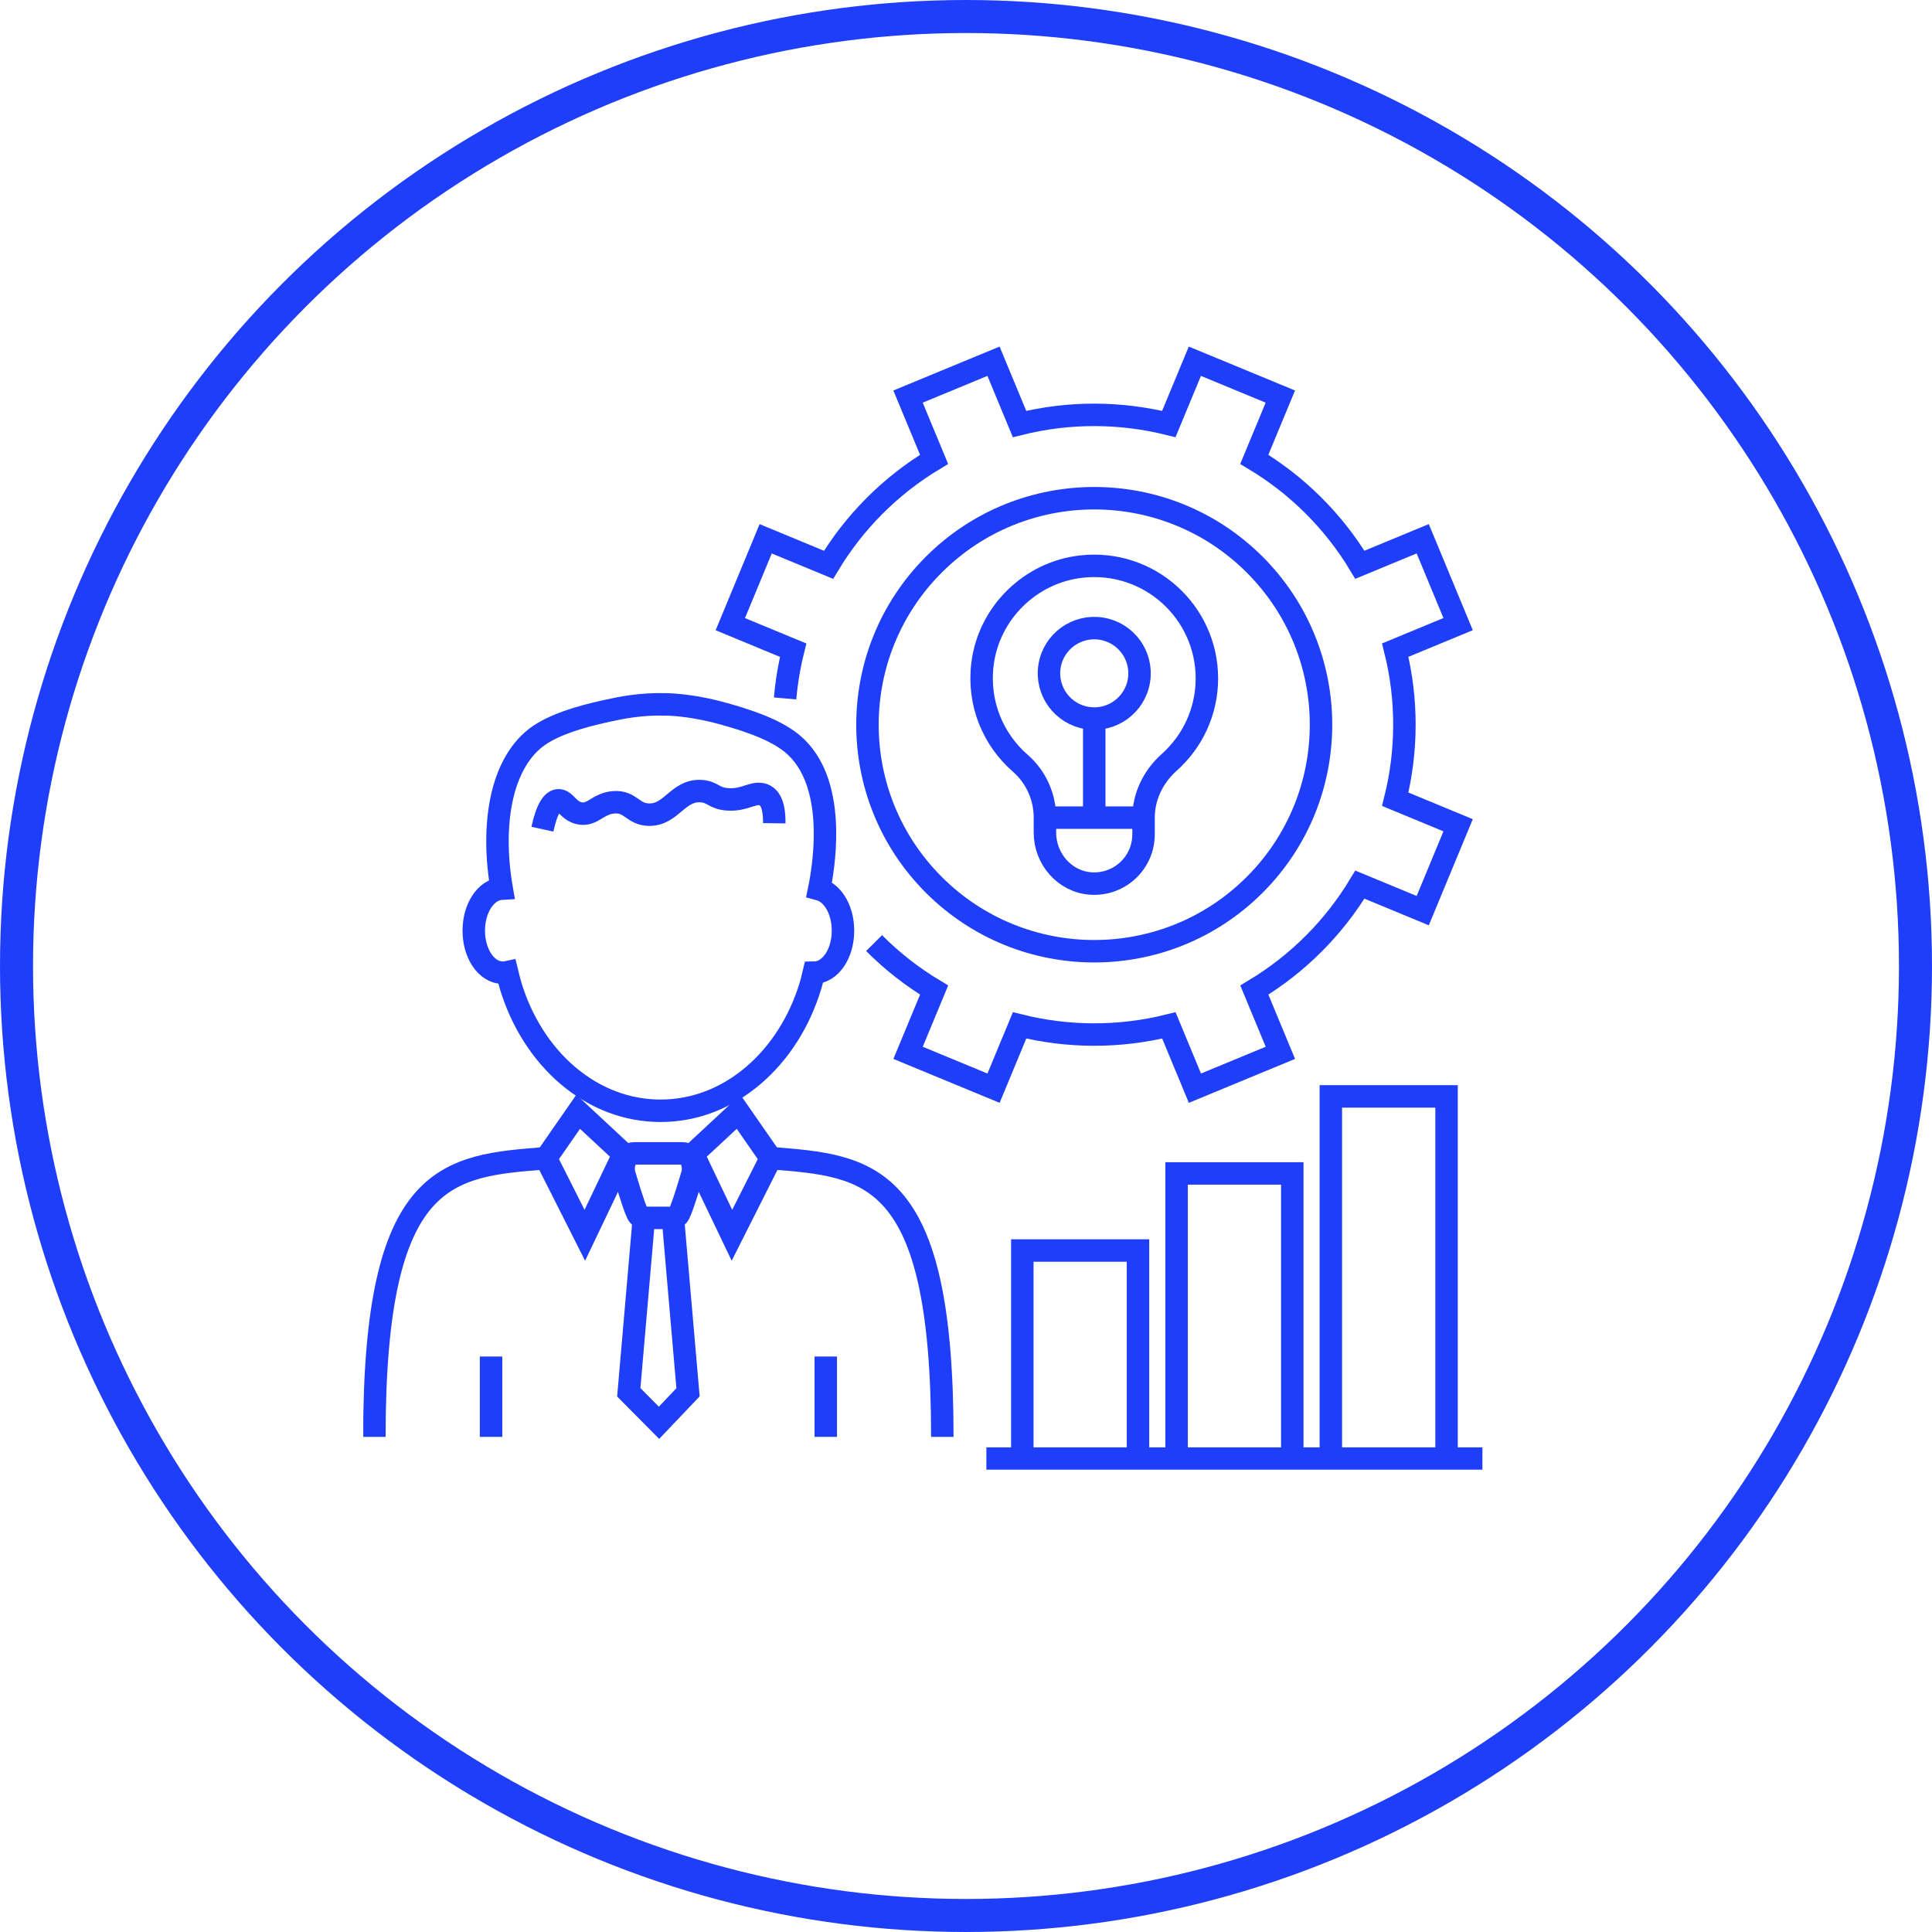 <?xml version="1.0" encoding="UTF-8"?> <svg xmlns="http://www.w3.org/2000/svg" width="117" height="117" viewBox="0 0 117 117" fill="none"><circle cx="58.5" cy="58.5" r="57.5" stroke="#1F3EF9" stroke-width="2"></circle><g clip-path="url(#clip0_130_5412)"><path d="M50.574 54.611C50.314 54.211 49.981 53.951 49.609 53.853C49.748 53.183 49.987 51.784 49.958 50.234C49.938 49.17 49.791 48.219 49.522 47.408C49.187 46.391 48.657 45.585 47.947 45.008C46.791 44.07 44.899 43.529 43.883 43.239C42.212 42.761 40.902 42.674 40.416 42.658C38.801 42.607 37.596 42.868 36.876 43.024C35.983 43.219 33.89 43.675 32.637 44.541C31.512 45.319 30.725 46.677 30.36 48.471C30.042 50.035 30.049 51.876 30.382 53.815C29.913 53.842 29.483 54.123 29.166 54.613C28.859 55.084 28.691 55.705 28.691 56.36C28.691 57.014 28.859 57.636 29.166 58.107C29.501 58.623 29.96 58.907 30.458 58.907C30.539 58.907 30.622 58.898 30.704 58.88C30.747 59.065 30.919 59.682 30.919 59.682C31.248 60.772 31.713 61.793 32.304 62.72C32.89 63.641 33.585 64.447 34.373 65.12C36.019 66.525 37.965 67.267 40.003 67.267C42.04 67.267 43.984 66.525 45.628 65.122C46.415 64.45 47.111 63.645 47.697 62.727C48.288 61.802 48.753 60.781 49.082 59.693C49.082 59.693 49.252 59.086 49.292 58.907C49.788 58.902 50.242 58.618 50.576 58.107C50.882 57.636 51.05 57.014 51.05 56.36C51.05 55.705 50.882 55.084 50.576 54.613L50.574 54.611Z" stroke="#1F3EF9" stroke-width="1.36" stroke-miterlimit="10"></path><path d="M46.888 49.856C46.906 48.542 46.505 48.174 46.116 48.095C45.563 47.984 45.085 48.464 44.107 48.41C43.213 48.364 43.188 47.946 42.443 47.908C41.043 47.836 40.663 49.36 39.298 49.335C38.31 49.317 38.202 48.513 37.178 48.585C36.2 48.654 35.892 49.411 35.105 49.255C34.393 49.114 34.223 48.41 33.783 48.468C33.492 48.507 33.141 48.868 32.848 50.216" stroke="#1F3EF9" stroke-width="1.36" stroke-miterlimit="10"></path><path d="M40.732 73.754C40.902 73.754 41.054 73.658 41.125 73.509C41.387 72.975 41.886 71.246 41.886 71.246C42.127 70.624 41.825 69.847 41.344 69.847H38.392C37.911 69.847 37.609 70.624 37.851 71.246C37.851 71.246 38.352 72.972 38.611 73.509C38.685 73.658 38.837 73.754 39.005 73.754H40.729H40.732Z" stroke="#1F3EF9" stroke-width="1.36" stroke-miterlimit="10"></path><path d="M38.993 73.755L38.078 84.316L39.91 86.163L41.666 84.316L40.751 73.755" stroke="#1F3EF9" stroke-width="1.36" stroke-miterlimit="10"></path><path d="M50.008 87.016V82.15" stroke="#1F3EF9" stroke-width="1.36" stroke-miterlimit="10"></path><path d="M29.738 87.016V82.15" stroke="#1F3EF9" stroke-width="1.36" stroke-miterlimit="10"></path><path d="M33.062 70.14C27.121 70.609 22.672 70.866 22.672 87.018" stroke="#1F3EF9" stroke-width="1.36" stroke-miterlimit="10"></path><path d="M57.066 87.016C57.066 70.863 52.619 70.606 46.676 70.137" stroke="#1F3EF9" stroke-width="1.36" stroke-miterlimit="10"></path><path d="M37.766 69.889L35.416 74.807L33.062 70.14L35.013 67.329L37.766 69.889Z" stroke="#1F3EF9" stroke-width="1.36" stroke-miterlimit="10"></path><path d="M41.973 69.889L44.326 74.807L46.679 70.14L44.726 67.329L41.973 69.889Z" stroke="#1F3EF9" stroke-width="1.36" stroke-miterlimit="10"></path><path d="M80.594 88.33V66.397H87.602V88.33" stroke="#1F3EF9" stroke-width="1.36" stroke-miterlimit="10"></path><path d="M78.259 88.33V71.062H71.254V88.33" stroke="#1F3EF9" stroke-width="1.36" stroke-miterlimit="10"></path><path d="M68.916 88.33V75.73H61.91V88.33" stroke="#1F3EF9" stroke-width="1.36" stroke-miterlimit="10"></path><path d="M73.088 41.083C73.088 37.064 69.605 33.858 65.49 34.311C62.392 34.653 59.882 37.122 59.499 40.212C59.202 42.609 60.153 44.798 61.788 46.221C62.74 47.05 63.28 48.255 63.28 49.515V50.426C63.28 52.015 64.481 53.402 66.067 53.505C67.807 53.617 69.252 52.242 69.252 50.529V49.517C69.252 48.225 69.844 47.026 70.808 46.166C72.206 44.919 73.088 43.105 73.088 41.083Z" stroke="#1F3EF9" stroke-width="1.36" stroke-miterlimit="10"></path><path d="M63.277 49.515H69.249" stroke="#1F3EF9" stroke-width="1.36" stroke-miterlimit="10"></path><path d="M68.974 41.215C69.217 39.722 68.202 38.315 66.707 38.073C65.212 37.83 63.803 38.844 63.56 40.337C63.318 41.831 64.333 43.237 65.828 43.48C67.323 43.722 68.731 42.708 68.974 41.215Z" stroke="#1F3EF9" stroke-width="1.36" stroke-miterlimit="10"></path><path d="M66.266 43.517V49.515" stroke="#1F3EF9" stroke-width="1.36" stroke-miterlimit="10"></path><path d="M59.734 88.33H89.774" stroke="#1F3EF9" stroke-width="1.36" stroke-miterlimit="10"></path><path d="M52.934 57.113C54.03 58.214 55.254 59.168 56.569 59.957L54.992 63.759L60.168 65.899L61.745 62.097C64.65 62.819 67.748 62.854 70.786 62.097L72.363 65.899L77.538 63.759L75.962 59.957C78.643 58.346 80.808 56.134 82.352 53.572L86.159 55.147L88.302 49.977L84.495 48.402C85.217 45.5 85.253 42.405 84.495 39.371L88.302 37.796L86.159 32.627L82.352 34.202C80.739 31.523 78.525 29.36 75.959 27.819L77.536 24.016L72.36 21.876L70.783 25.678C67.878 24.957 64.78 24.921 61.742 25.678L60.166 21.876L54.99 24.016L56.567 27.819C53.885 29.43 51.72 31.641 50.176 34.204L46.369 32.629L44.227 37.799L48.033 39.374C47.794 40.33 47.631 41.308 47.546 42.296" stroke="#1F3EF9" stroke-width="1.36" stroke-miterlimit="10"></path><path d="M75.977 53.588C81.34 48.231 81.34 39.546 75.977 34.189C70.614 28.832 61.918 28.832 56.555 34.189C51.192 39.546 51.192 48.231 56.555 53.588C61.918 58.945 70.614 58.945 75.977 53.588Z" stroke="#1F3EF9" stroke-width="1.36" stroke-miterlimit="10"></path></g><defs><clipPath id="clip0_130_5412"><rect width="67.773" height="68" fill="white" transform="translate(22 21)"></rect></clipPath></defs></svg> 